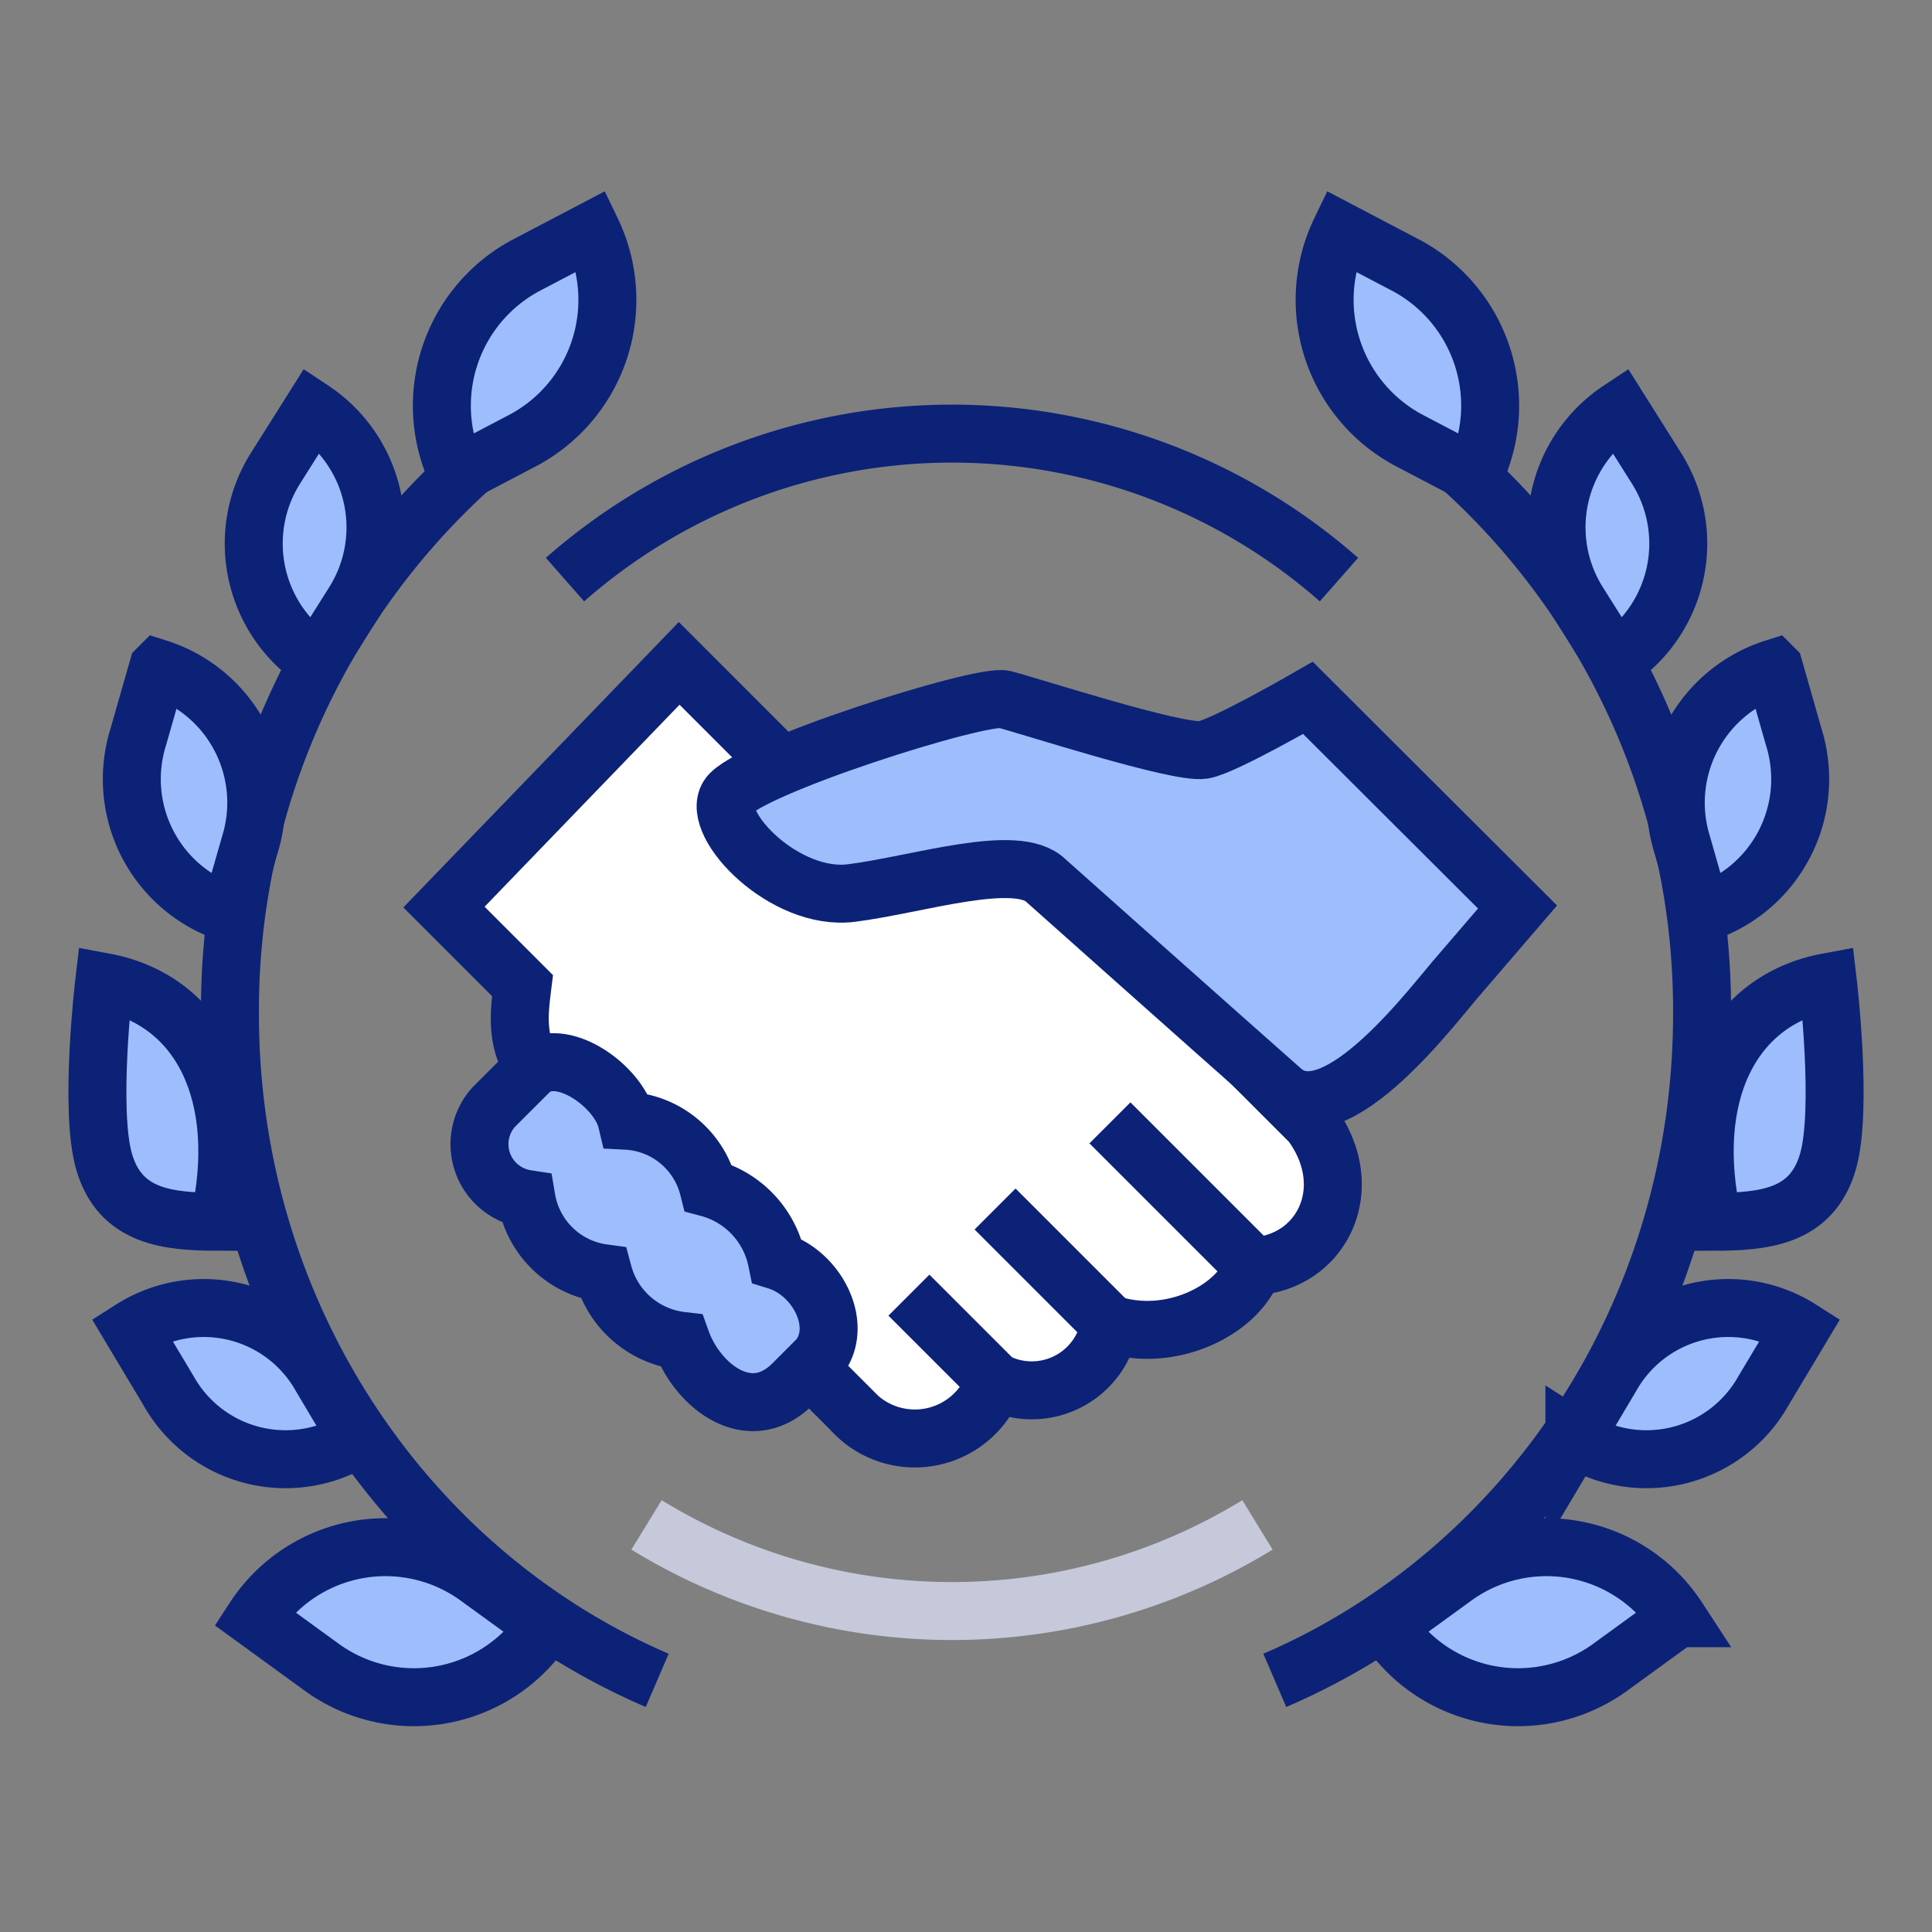 <svg xmlns="http://www.w3.org/2000/svg" width="100" height="100" viewBox="0 0 100 100">
  <rect x="0" y="0" width="100" height="100" fill="#808080" stroke="none"/>
  <g id="组_211" data-name="组 211" transform="translate(-5379 -363)">
    <g id="组_207" data-name="组 207" transform="translate(5384.042 374.954)">
      <path id="路径_127" data-name="路径 127" d="M340.266,424.1a37.879,37.879,0,0,1,12.59,28.411c0,15.564-9.134,28.9-22.115,34.485" transform="translate(-269.8 -411.974)" fill="none" stroke="#0b2277" stroke-miterlimit="10" stroke-width="3"/>
      <path id="路径_128" data-name="路径 128" d="M336.769,426.742l3.457,1.813a8.232,8.232,0,0,0-3.478-10.8l-3.46-1.815A8.237,8.237,0,0,0,336.769,426.742Z" transform="translate(-268.953 -415.942)" fill="#9ebdfc" stroke="#0b2277" stroke-miterlimit="10" stroke-width="3"/>
      <path id="路径_129" data-name="路径 129" d="M345.024,440.291l1.021,3.576a7.3,7.3,0,0,0,4.761-9.122l-1.021-3.576A7.3,7.3,0,0,0,345.024,440.291Z" transform="translate(-262.999 -408.535)" fill="#9ebdfc" stroke="#0b2277" stroke-miterlimit="10" stroke-width="3"/>
      <path id="路径_130" data-name="路径 130" d="M341.674,432.146l1.911,3.035a7.306,7.306,0,0,0,2.145-9.977l-1.912-3.035A7.305,7.305,0,0,0,341.674,432.146Z" transform="translate(-265.027 -412.913)" fill="#9ebdfc" stroke="#0b2277" stroke-miterlimit="10" stroke-width="3"/>
      <path id="路径_131" data-name="路径 131" d="M346.141,454.506c2.647,0,5.109-.242,5.946-3.1.785-2.687,0-9.308,0-9.308C347.116,443.018,344.654,447.914,346.141,454.506Z" transform="translate(-262.518 -403.221)" fill="#9ebdfc" stroke="#0b2277" stroke-miterlimit="10" stroke-width="3"/>
      <path id="路径_132" data-name="路径 132" d="M343.066,457.009l-1.892,3.184a6.947,6.947,0,0,0,9.792-2.469l1.907-3.185A6.963,6.963,0,0,0,343.066,457.009Z" transform="translate(-264.725 -397.704)" fill="#9ebdfc" stroke="#0b2277" stroke-miterlimit="10" stroke-width="3"/>
      <path id="路径_133" data-name="路径 133" d="M338.084,463.365l-3.443,2.5a8.117,8.117,0,0,0,11.616,2.088l3.441-2.5A8.111,8.111,0,0,0,338.084,463.365Z" transform="translate(-267.903 -393.648)" fill="#9ebdfc" stroke="#0b2277" stroke-miterlimit="10" stroke-width="3"/>
      <path id="路径_134" data-name="路径 134" d="M306.947,424.1a37.88,37.88,0,0,0-12.59,28.411c0,15.564,9.135,28.9,22.115,34.485" transform="translate(-287.497 -411.974)" fill="none" stroke="#0b2277" stroke-miterlimit="10" stroke-width="3"/>
      <path id="路径_135" data-name="路径 135" d="M306.006,426.742l-3.457,1.813a8.234,8.234,0,0,1,3.48-10.8l3.459-1.815A8.236,8.236,0,0,1,306.006,426.742Z" transform="translate(-283.906 -415.942)" fill="#9ebdfc" stroke="#0b2277" stroke-miterlimit="10" stroke-width="3"/>
      <path id="路径_136" data-name="路径 136" d="M297.043,440.291l-1.023,3.576a7.3,7.3,0,0,1-4.761-9.122l1.023-3.576A7.3,7.3,0,0,1,297.043,440.291Z" transform="translate(-289.15 -408.535)" fill="#9ebdfc" stroke="#0b2277" stroke-miterlimit="10" stroke-width="3"/>
      <path id="路径_137" data-name="路径 137" d="M300.365,432.146l-1.912,3.035a7.305,7.305,0,0,1-2.146-9.977l1.913-3.035A7.306,7.306,0,0,1,300.365,432.146Z" transform="translate(-287.094 -412.913)" fill="#9ebdfc" stroke="#0b2277" stroke-miterlimit="10" stroke-width="3"/>
      <path id="路径_138" data-name="路径 138" d="M296.037,454.506c-2.649,0-5.11-.242-5.946-3.1-.786-2.687,0-9.308,0-9.308C295.06,443.018,297.523,447.914,296.037,454.506Z" transform="translate(-289.742 -403.221)" fill="#9ebdfc" stroke="#0b2277" stroke-miterlimit="10" stroke-width="3"/>
      <path id="路径_139" data-name="路径 139" d="M300.738,457.009l1.894,3.184a6.947,6.947,0,0,1-9.792-2.469l-1.907-3.185A6.961,6.961,0,0,1,300.738,457.009Z" transform="translate(-289.163 -397.704)" fill="#9ebdfc" stroke="#0b2277" stroke-miterlimit="10" stroke-width="3"/>
      <path id="路径_140" data-name="路径 140" d="M306.82,463.365l3.444,2.5a8.118,8.118,0,0,1-11.618,2.088l-3.441-2.5A8.112,8.112,0,0,1,306.82,463.365Z" transform="translate(-287.085 -393.648)" fill="#9ebdfc" stroke="#0b2277" stroke-miterlimit="10" stroke-width="3"/>
      <path id="路径_141" data-name="路径 141" d="M346.685,454.783l-14.864-14.864H322.9L313.984,431,301.81,443.614l4.065,4.065c-.168,1.356-.427,3.223.867,4.516l14.274,15.566,1.886,1.886a4.392,4.392,0,0,0,7.432-1.486,4.1,4.1,0,0,0,5.946-2.973c3.159,1.052,6.689-.743,7.432-2.973C347.313,462,349.156,458.093,346.685,454.783Z" transform="translate(-283.872 -408.618)" fill="#fff" stroke="#0b2277" stroke-miterlimit="10" stroke-width="3"/>
      <path id="路径_142" data-name="路径 142" d="M341.76,432.2s-4.389,2.533-5.421,2.693c-1.345.208-9.082-2.314-10.3-2.616s-13.385,3.558-14.287,5.024,2.921,5.44,6.381,5,8.58-2.13,10.076-.633c0,0,8.85,7.887,12.2,10.842,2.806,2.476,8.034-4.712,9.244-6.048l2.954-3.438Z" transform="translate(-279.102 -408.032)" fill="#9ebdfc" stroke="#0b2277" stroke-miterlimit="10" stroke-width="3"/>
      <path id="路径_143" data-name="路径 143" d="M318.449,455.164a4.91,4.91,0,0,0-3.544-3.768,4.614,4.614,0,0,0-4.232-3.478c-.436-1.834-3.545-4.042-5.061-2.524l-1.825,1.824a2.866,2.866,0,0,0,1.7,4.746,4.663,4.663,0,0,0,3.972,3.845,4.763,4.763,0,0,0,4.046,3.5c.828,2.314,3.524,4.474,5.769,2.23l1.323-1.324C321.933,458.559,320.566,455.822,318.449,455.164Z" transform="translate(-283.279 -401.863)" fill="#9ebdfc" stroke="#0b2277" stroke-miterlimit="10" stroke-width="3"/>
      <line id="直线_26" data-name="直线 26" x1="4.459" y1="4.459" transform="translate(42.003 55.083)" fill="none" stroke="#0b2277" stroke-miterlimit="10" stroke-width="3"/>
      <line id="直线_27" data-name="直线 27" x1="5.946" y1="5.946" transform="translate(46.462 50.624)" fill="none" stroke="#0b2277" stroke-miterlimit="10" stroke-width="3"/>
      <line id="直线_28" data-name="直线 28" x1="7.432" y1="7.432" transform="translate(52.408 46.165)" fill="none" stroke="#0b2277" stroke-miterlimit="10" stroke-width="3"/>
      <path id="路径_144" data-name="路径 144" d="M346.084,430.555a30.326,30.326,0,0,0-40.059,0" transform="translate(-281.822 -412.509)" fill="none" stroke="#0b2277" stroke-miterlimit="10" stroke-width="3"/>
      <path id="路径_145" data-name="路径 145" d="M308.863,461a30.259,30.259,0,0,0,31.622,0" transform="translate(-280.441 -394.026)" fill="none" stroke="#c6c9d9" stroke-miterlimit="10" stroke-width="3"/>
    </g>
    <rect id="矩形_137" data-name="矩形 137" width="100" height="100" transform="translate(5379 363)" fill="none"/>
  </g>
</svg>
